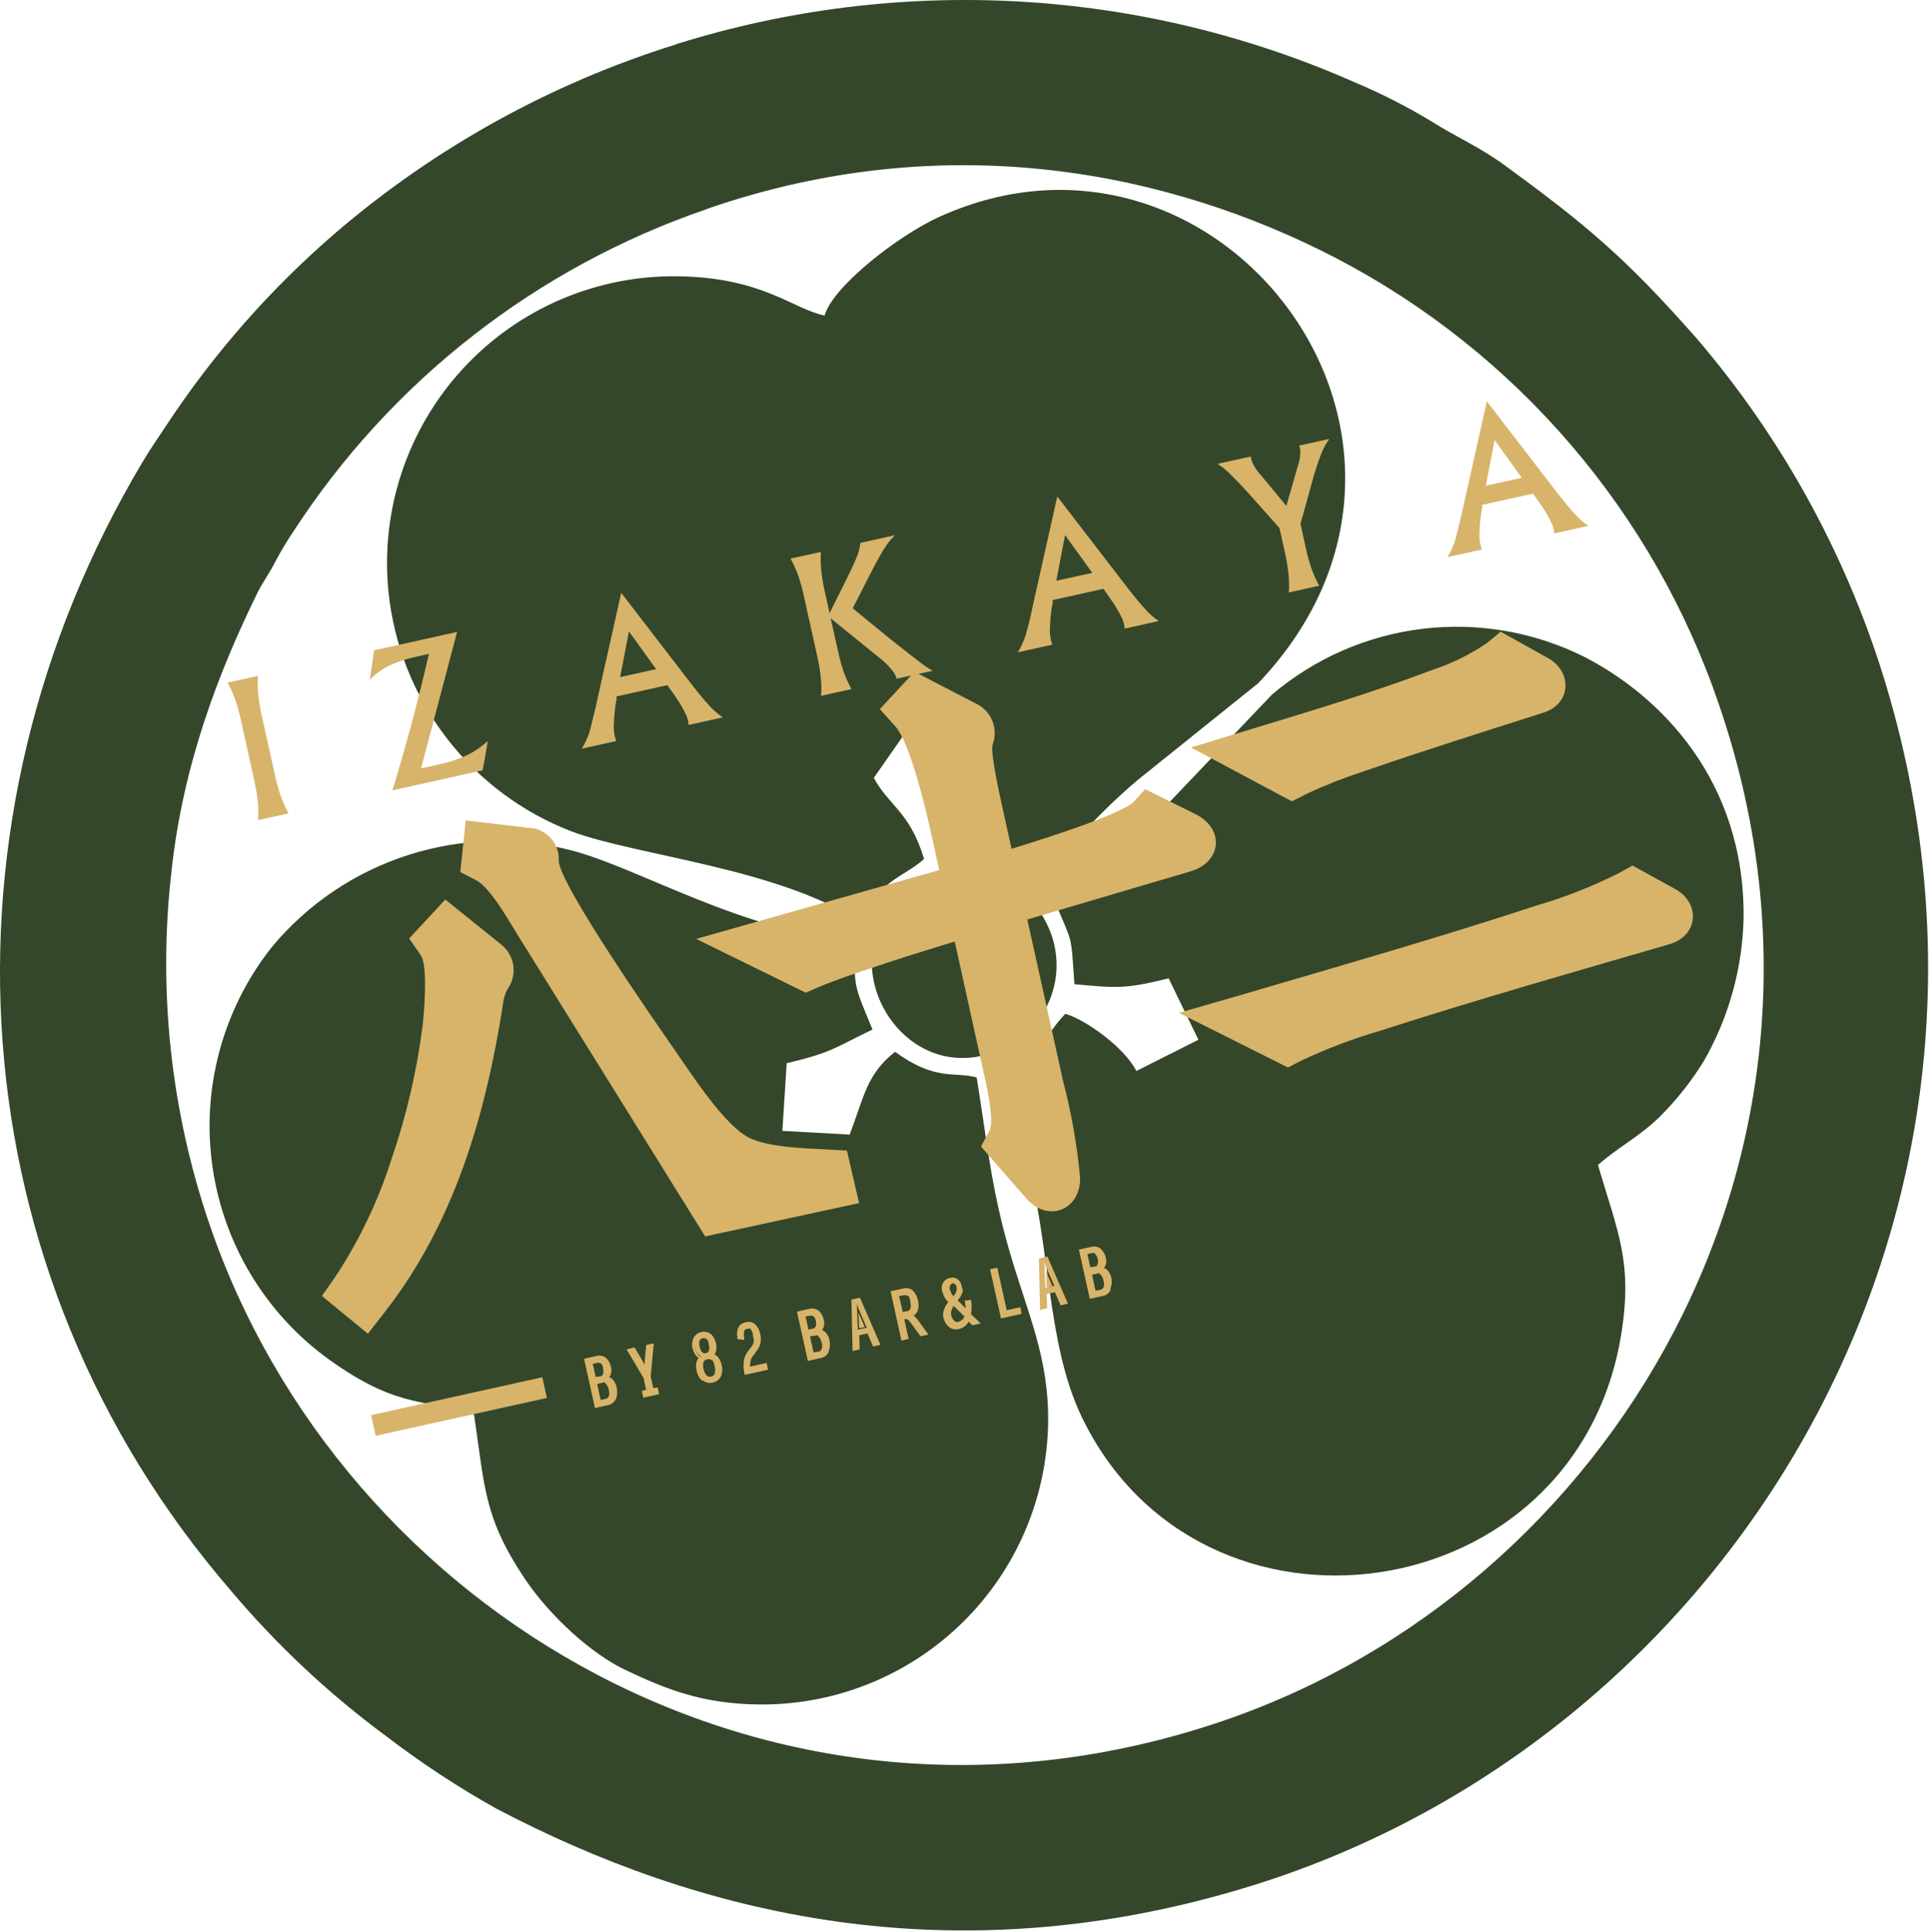 <?xml version="1.0" encoding="UTF-8"?> <svg xmlns="http://www.w3.org/2000/svg" viewBox="0 0 150.522 150.671" fill="none"><path fill-rule="evenodd" clip-rule="evenodd" d="M52.699 3.47C42.988 6.499 33.992 11.469 26.26 18.079C21.159 22.455 16.695 27.522 12.995 33.132C12.315 34.161 11.766 34.939 11.133 35.997C-5.716 64.217 -3.446 99.158 17.982 123.997C21.58 128.267 25.669 132.097 30.165 135.408C32.878 137.484 35.737 139.362 38.721 141.028C54.22 149.167 74.146 154.327 97.682 147.018C135.197 135.362 159.905 94.488 146.847 52.606C143.83 42.971 138.887 34.048 132.318 26.38C126.719 20.027 123.684 17.523 117.413 12.928C115.294 11.388 113.664 10.749 111.552 9.411C109.654 8.269 107.676 7.266 105.634 6.408C88.947 -0.957 70.152 -2.011 52.746 3.442M55.148 16.283C73.979 9.771 91.393 13.469 104.211 20.132C118.286 27.474 128.987 39.963 134.084 54.997C146.017 89.84 125.709 123.876 95.293 134.212C60.511 146.013 26.656 125.76 16.312 95.388C13.323 86.6 12.316 77.259 13.364 68.035C14.247 59.587 17.117 52.256 20.065 46.251C20.475 45.412 20.988 44.74 21.442 43.852C21.869 43.038 22.34 42.247 22.853 41.484C30.48 29.718 41.836 20.854 55.101 16.311L55.148 16.283Z" fill="#34472A"></path><path fill-rule="evenodd" clip-rule="evenodd" d="M82.112 69.905C83.685 73.8 83.496 72.445 83.795 76.743C86.973 77.02 87.678 77.153 91.143 76.283L93.464 81.071L88.628 83.507C87.688 81.657 84.651 79.494 83.084 79.049C81.393 80.812 81.573 81.944 77.992 83.379C78.373 85.271 79.45 87.789 80 89.903C81.978 97.459 81.61 104.627 84.32 110.387C93.549 129.771 123.032 125.721 126.461 103.918C127.329 98.401 126.184 96.117 124.626 90.839C126.103 89.511 127.925 88.582 129.436 87.083C130.759 85.769 131.92 84.302 132.895 82.714C134.842 79.305 135.905 75.464 135.985 71.54C136.074 60.881 129.53 54.292 123.573 51.222C119.671 49.27 115.281 48.507 110.949 49.029C106.617 49.55 102.534 51.333 99.206 54.156L91.243 62.506C89.176 64.633 85.004 68.502 82.155 69.899" fill="#34472A"></path><path fill-rule="evenodd" clip-rule="evenodd" d="M66.941 71.781C67.909 71.103 68.143 70.043 69.058 69.14C69.813 68.383 71.271 67.745 72.067 66.975C70.974 63.31 69.314 62.819 68.15 60.654L71.034 56.517L75.43 59.292C74.849 61.544 74.114 63.267 74.523 66.435C75.531 66.865 79.084 66.519 80.739 68.782C82.077 67.697 85.107 63.829 88.825 60.74L98.128 53.273C116.085 34.394 95.124 6.965 73.225 16.922C70.077 18.355 64.943 22.33 64.314 24.602C61.813 24.093 59.526 21.658 52.964 21.544C49.805 21.485 46.669 22.096 43.763 23.337C40.857 24.579 38.247 26.422 36.105 28.745C33.964 31.068 32.339 33.819 31.337 36.816C30.336 39.813 29.982 42.989 30.297 46.133C30.717 50.265 32.274 54.199 34.795 57.499C37.316 60.8 40.703 63.337 44.579 64.829C49.64 66.722 60.497 67.658 66.941 71.781Z" fill="#34472A"></path><path fill-rule="evenodd" clip-rule="evenodd" d="M68.046 80.276C66.575 76.7 66.623 77.091 66.657 73.368C58.008 72.701 49.894 67.714 44.652 66.33C40.44 65.222 36 65.338 31.851 66.663C27.702 67.988 24.017 70.467 21.227 73.811C19.301 76.233 17.896 79.025 17.101 82.015C16.305 85.004 16.135 88.126 16.602 91.183C17.069 94.242 18.163 97.17 19.815 99.786C21.467 102.401 23.641 104.647 26.201 106.383C31.2 109.841 33.373 109.095 36.97 110.297C37.816 115.964 37.73 118.291 40.882 123.027C42.953 126.136 46.249 129.008 48.714 130.181C51.883 131.689 54.808 132.891 59.366 132.903C65.242 132.921 70.888 130.621 75.078 126.502C79.268 122.382 81.664 116.776 81.745 110.901C81.807 105.829 80.154 102.445 78.757 97.65C77.282 92.599 76.983 88.974 76.171 84.011C74.44 83.53 72.976 84.329 69.808 82.01C67.581 83.769 67.403 85.487 66.266 88.467L61.018 88.176L61.355 82.9C64.996 82.042 65.178 81.64 68.046 80.276Z" fill="#34472A"></path><path fill-rule="evenodd" clip-rule="evenodd" d="M72.206 68.735C63.337 73.104 69.939 85.833 78.411 81.671C80.109 80.833 81.406 79.356 82.018 77.564C82.63 75.771 82.507 73.809 81.676 72.107C81.28 71.261 80.719 70.501 80.028 69.872C79.335 69.243 78.526 68.758 77.645 68.444C76.764 68.131 75.83 67.995 74.896 68.045C73.962 68.095 73.048 68.329 72.206 68.735Z" fill="#34472A"></path><path fill-rule="evenodd" clip-rule="evenodd" d="M130.6 69.294C132.576 70.333 132.549 72.875 130.258 73.609C122.739 75.792 115.136 77.951 107.684 80.356C105.515 80.985 103.4 81.79 101.361 82.762L100.451 83.237L91.948 78.977L96.814 77.571C104.489 75.315 112.264 73.096 119.862 70.598C122.098 69.946 124.268 69.087 126.344 68.032L127.324 67.49L130.6 69.294ZM120.651 51.27C122.633 52.301 122.601 54.859 120.372 55.569C115.707 57.063 111.002 58.533 106.381 60.136C104.892 60.617 103.433 61.189 102.014 61.848L101.676 62.018L100.75 62.481L92.885 58.283L97.512 56.874C102.2 55.443 107.061 54.001 111.641 52.26C113.185 51.758 114.65 51.039 115.991 50.123L117.034 49.254L120.651 51.27ZM80.121 71.696L82.906 84.274C83.552 86.736 83.997 89.248 84.234 91.783C84.329 94.265 81.805 95.4 80.076 93.487L76.507 89.395L77.168 88.174C77.593 87.391 76.89 84.387 76.704 83.581L74.461 73.416C72.282 74.076 70.113 74.75 67.959 75.478C66.578 75.947 65.049 76.443 63.692 77.032L62.841 77.404L54.296 73.208L73.252 67.843L72.521 64.539C72.144 62.835 70.949 57.925 69.845 56.655L68.62 55.293L71.321 52.376L76.133 54.869C76.714 55.145 77.168 55.631 77.403 56.229C77.639 56.827 77.638 57.492 77.402 58.09C77.246 58.886 78.075 62.473 78.256 63.301L78.892 66.184C82.033 65.215 87.084 63.588 88.348 62.594L89.306 61.533L93.191 63.455C95.559 64.605 95.295 67.26 92.796 67.958L80.121 71.696ZM39.555 77.171C39.388 77.499 39.281 77.854 39.239 78.22C37.895 86.885 35.442 95.388 29.956 102.371L28.694 103.994L25.106 101.048L26.172 99.524C28.04 96.687 29.509 93.607 30.536 90.37C31.694 87.009 32.504 83.539 32.953 80.014C33.078 78.998 33.386 75.367 32.822 74.492L31.914 73.173L34.728 70.138L39.114 73.667C39.626 74.081 39.958 74.678 40.039 75.332C40.12 75.985 39.944 76.645 39.548 77.172L39.555 77.171ZM67.001 93.81L54.997 96.405L40.364 72.884C39.722 71.867 38.257 69.209 37.127 68.63L35.896 67.999L36.322 63.969L41.411 64.571L41.489 64.56C42.093 64.65 42.642 64.962 43.028 65.435C43.414 65.908 43.61 66.508 43.576 67.117C43.651 69.038 51.529 80.293 52.635 81.888C53.875 83.66 56.456 87.724 58.424 88.714C59.978 89.479 62.879 89.535 64.534 89.629L66.05 89.712L67.001 93.81Z" fill="#D7B46A"></path><path d="M42.295 107.386L28.944 110.34L29.302 111.955L42.652 109.001L42.295 107.386Z" fill="#D7B46A"></path><path d="M85.169 97.568C85.488 97.523 85.659 97.868 85.707 98.107C85.755 98.346 85.746 98.745 85.446 98.824L84.927 98.94L84.65 97.684L85.169 97.568ZM85.516 99.118C85.572 99.105 85.629 99.104 85.685 99.116C85.74 99.129 85.792 99.153 85.837 99.188C86.009 99.33 86.123 99.531 86.155 99.751C86.18 99.856 86.195 99.963 86.199 100.07C86.209 100.185 86.179 100.3 86.115 100.395C86.051 100.491 85.957 100.562 85.847 100.597L85.324 100.685L85 99.205L85.516 99.118ZM85.944 100.88C86.597 100.738 86.622 100.141 86.493 99.639C86.365 99.136 86.181 98.959 85.839 98.892C85.949 98.796 86.029 98.67 86.07 98.53C86.111 98.389 86.11 98.24 86.068 98.1C86.002 97.632 85.685 97.177 85.096 97.31L84.247 97.495L85.05 101.107L85.944 100.88ZM81.622 98.89L82.225 100.252L81.524 100.408L81.483 98.881L81.418 98.412L81.622 98.89ZM81.514 100.749L82.341 100.561L82.788 101.583L83.129 101.536L81.624 98.08L81.147 98.183L81.234 101.953L81.561 101.907L81.514 100.749ZM79.561 102.296L79.52 101.999L78.474 102.225L77.74 98.907L77.4 98.954L78.203 102.566L79.561 102.296ZM74.332 101.113C74.149 100.95 74.016 100.738 73.95 100.502C73.908 100.383 73.914 100.252 73.966 100.138C74.019 100.024 74.115 99.935 74.233 99.89C74.291 99.878 74.35 99.879 74.407 99.895C74.464 99.911 74.515 99.941 74.557 99.982C74.643 100.07 74.703 100.179 74.732 100.298C74.755 100.42 74.75 100.546 74.715 100.665C74.68 100.785 74.617 100.894 74.531 100.984L74.383 101.164L74.332 101.113ZM75.371 102.537C75.254 102.886 75.106 103.073 74.805 103.144C74.722 103.164 74.634 103.161 74.553 103.134C74.471 103.107 74.399 103.058 74.343 102.992C74.207 102.868 74.113 102.704 74.075 102.524C74.053 102.355 74.068 102.184 74.117 102.021C74.166 101.858 74.25 101.708 74.362 101.579L75.371 102.537ZM74.744 101.106C74.849 100.987 74.925 100.845 74.966 100.691C75.008 100.537 75.013 100.376 74.981 100.22C74.944 100.034 74.844 99.866 74.698 99.746C74.626 99.691 74.544 99.653 74.456 99.634C74.369 99.615 74.278 99.616 74.19 99.636C74.095 99.658 74.005 99.7 73.926 99.758C73.847 99.816 73.781 99.89 73.732 99.975C73.645 100.156 73.622 100.361 73.668 100.555C73.749 100.881 73.926 101.174 74.177 101.395C74.018 101.552 73.897 101.743 73.825 101.954C73.753 102.165 73.731 102.39 73.761 102.611C73.803 102.873 73.939 103.112 74.145 103.281C74.234 103.361 74.341 103.417 74.457 103.445C74.574 103.473 74.695 103.471 74.811 103.44C74.984 103.404 75.145 103.325 75.279 103.21C75.414 103.095 75.517 102.948 75.579 102.783L75.953 103.128L76.329 103.075L75.683 102.443C75.741 102.102 75.75 101.755 75.712 101.411L75.45 101.448C75.484 101.701 75.483 101.956 75.448 102.208L74.565 101.327L74.744 101.106ZM70.543 100.806C70.926 100.752 71.091 101.156 71.153 101.444C71.179 101.551 71.194 101.66 71.199 101.77C71.229 101.983 71.108 102.253 70.875 102.3L70.364 102.415L70.032 100.928L70.543 100.806ZM70.757 104.24L70.418 102.697L70.538 102.68C70.611 102.656 70.688 102.653 70.762 102.67C70.836 102.688 70.904 102.726 70.957 102.78C71.009 102.83 71.058 102.884 71.103 102.941L71.289 103.189L71.874 104.004L72.25 103.951L71.632 103.105C71.503 102.885 71.323 102.7 71.108 102.564C71.537 102.373 71.634 101.933 71.522 101.443C71.473 101.19 71.355 100.956 71.181 100.767C71.096 100.681 70.988 100.62 70.871 100.591C70.753 100.561 70.63 100.565 70.514 100.6L69.637 100.796L70.434 104.409L70.757 104.24ZM66.996 102.128L67.598 103.527L66.896 103.683L66.848 102.156L66.818 101.683L66.996 102.128ZM66.888 103.988L67.715 103.799L68.155 104.822L68.503 104.774L66.991 101.319L66.521 101.421L66.609 105.191L66.928 105.147L66.888 103.988ZM63.206 102.436C63.525 102.391 63.696 102.729 63.737 102.969C63.778 103.209 63.784 103.613 63.483 103.684L62.964 103.8L62.686 102.545L63.206 102.436ZM63.553 103.978C63.608 103.967 63.666 103.967 63.721 103.979C63.776 103.991 63.828 104.015 63.874 104.049C64.045 104.191 64.158 104.392 64.191 104.612C64.217 104.719 64.233 104.828 64.237 104.938C64.246 105.052 64.216 105.166 64.152 105.26C64.088 105.355 63.993 105.425 63.883 105.458L63.364 105.574L63.041 104.093L63.553 103.978ZM63.981 105.741C64.634 105.599 64.659 105.002 64.53 104.499C64.402 103.997 64.218 103.82 63.876 103.759L63.867 103.695C63.972 103.603 64.049 103.484 64.091 103.35C64.132 103.217 64.136 103.075 64.101 102.939C64 102.476 63.719 102.017 63.13 102.15L62.281 102.334L63.084 105.946L63.981 105.741ZM57.992 104.295C57.92 103.785 57.967 103.496 58.297 103.428C58.382 103.4 58.474 103.405 58.556 103.442C58.637 103.479 58.702 103.545 58.737 103.627C58.826 103.79 58.885 103.968 58.912 104.152C58.977 104.398 58.949 104.659 58.834 104.886C58.767 104.996 58.693 105.101 58.611 105.199L58.378 105.5C58.121 105.967 58.057 106.516 58.202 107.029L59.808 106.673L59.766 106.368L58.454 106.661C58.423 106.472 58.429 106.278 58.474 106.092C58.519 105.905 58.6 105.73 58.714 105.576C58.862 105.393 59 105.202 59.126 105.004C59.289 104.705 59.333 104.355 59.249 104.025C59.085 103.325 58.759 103.06 58.261 103.173C57.764 103.286 57.604 103.641 57.692 104.272L57.992 104.295ZM54.831 104.189C55.15 104.145 55.355 104.318 55.457 104.788C55.56 105.259 55.451 105.513 55.131 105.557C54.812 105.602 54.615 105.435 54.515 104.979C54.415 104.522 54.476 104.29 54.788 104.195L54.831 104.189ZM55.192 105.831C55.568 105.778 55.797 105.97 55.908 106.454C56.019 106.937 55.902 107.286 55.537 107.366C55.172 107.447 54.939 107.226 54.822 106.7C54.705 106.174 54.791 105.916 55.149 105.837L55.192 105.831ZM54.505 106.817C54.646 107.456 55.052 107.775 55.599 107.654C56.147 107.534 56.378 107.068 56.237 106.429C56.216 106.252 56.149 106.083 56.042 105.94C55.936 105.796 55.794 105.683 55.631 105.61C55.726 105.489 55.79 105.345 55.817 105.192C55.843 105.039 55.832 104.883 55.783 104.736C55.648 104.133 55.29 103.85 54.777 103.958C54.264 104.066 54.077 104.534 54.212 105.086C54.234 105.238 54.292 105.382 54.381 105.507C54.47 105.631 54.588 105.733 54.725 105.803C54.591 105.932 54.496 106.096 54.45 106.276C54.404 106.456 54.408 106.645 54.463 106.823L54.505 106.817ZM50.358 107.363L50.591 108.4L50.25 108.448L50.292 108.746L51.302 108.525L51.261 108.227L50.92 108.275L50.687 107.23L50.917 104.796L50.562 104.846L50.435 106.209L50.417 106.696L50.197 106.264L49.496 105.082L49.141 105.132L50.358 107.363ZM46.632 106.114C46.951 106.069 47.129 106.413 47.17 106.653C47.211 106.893 47.216 107.29 46.909 107.369L46.397 107.485L46.12 106.229L46.632 106.114ZM46.979 107.663C47.036 107.65 47.094 107.649 47.151 107.661C47.208 107.673 47.261 107.698 47.307 107.733C47.478 107.875 47.589 108.077 47.618 108.297C47.647 108.401 47.662 108.508 47.663 108.616C47.672 108.73 47.643 108.843 47.581 108.939C47.518 109.034 47.425 109.106 47.317 109.142L46.792 109.215L46.463 107.743L46.979 107.663ZM47.407 109.426C48.06 109.284 48.085 108.687 47.957 108.184C47.828 107.681 47.644 107.505 47.302 107.437C47.41 107.339 47.489 107.214 47.529 107.074C47.57 106.934 47.57 106.786 47.531 106.646C47.429 106.175 47.141 105.724 46.551 105.85L45.703 106.041L46.506 109.653L47.407 109.426Z" fill="#D7B46A"></path><path d="M85.429 97.777C85.402 97.746 85.368 97.722 85.329 97.707C85.291 97.692 85.249 97.687 85.208 97.693L84.808 97.785L85.032 98.809L85.436 98.753C85.483 98.737 85.524 98.709 85.556 98.672C85.588 98.634 85.609 98.588 85.616 98.54C85.644 98.423 85.644 98.302 85.617 98.185C85.598 98.05 85.538 97.924 85.443 97.826M85.176 97.516C85.255 97.501 85.336 97.507 85.412 97.533C85.488 97.559 85.556 97.605 85.609 97.665C85.735 97.798 85.819 97.965 85.85 98.145C85.887 98.299 85.888 98.46 85.851 98.615C85.835 98.703 85.795 98.785 85.736 98.853C85.676 98.919 85.599 98.969 85.513 98.995C85.301 99.054 85.085 99.101 84.868 99.136L84.544 97.656C84.732 97.55 84.962 97.488 85.16 97.453L85.176 97.516ZM85.692 99.288C85.651 99.286 85.61 99.292 85.571 99.305L85.165 99.398L85.441 100.647L85.848 100.554C85.885 100.548 85.92 100.533 85.951 100.511C85.982 100.489 86.007 100.461 86.025 100.428C86.082 100.346 86.111 100.248 86.109 100.148C86.106 100.048 86.092 99.948 86.067 99.85C86.049 99.752 86.016 99.656 85.97 99.567C85.929 99.483 85.869 99.41 85.795 99.353C85.769 99.3 85.727 99.255 85.676 99.225L85.692 99.288ZM85.523 99.066C85.591 99.039 85.664 99.029 85.736 99.036C85.808 99.052 85.876 99.082 85.937 99.124C86.037 99.203 86.12 99.302 86.18 99.415C86.232 99.523 86.27 99.636 86.293 99.754C86.319 99.865 86.335 99.979 86.34 100.094C86.343 100.242 86.3 100.387 86.218 100.509C86.144 100.621 86.032 100.701 85.902 100.734L85.264 100.874L84.887 99.17L85.523 99.066ZM86.612 100.584C86.556 100.707 86.471 100.815 86.364 100.897C86.257 100.979 86.131 101.033 85.998 101.053L84.994 101.274L84.145 97.437L85.099 97.223C85.225 97.185 85.358 97.178 85.488 97.203C85.617 97.228 85.738 97.283 85.842 97.365C86.051 97.56 86.194 97.816 86.248 98.096C86.289 98.266 86.284 98.444 86.234 98.612C86.205 98.706 86.162 98.796 86.104 98.876C86.224 98.919 86.33 98.991 86.416 99.085C86.549 99.253 86.639 99.452 86.678 99.663C86.735 99.947 86.706 100.241 86.593 100.507L86.612 100.584ZM85.923 100.833C86.02 100.817 86.112 100.779 86.191 100.719C86.27 100.661 86.333 100.583 86.375 100.494C86.462 100.246 86.47 99.977 86.397 99.725C86.368 99.55 86.295 99.386 86.185 99.248C86.096 99.146 85.97 99.084 85.835 99.073L85.757 99.084L85.731 98.899L85.79 98.855C85.88 98.781 85.944 98.681 85.974 98.569C86.011 98.441 86.013 98.306 85.977 98.178C85.941 97.946 85.83 97.733 85.661 97.571C85.587 97.517 85.502 97.479 85.412 97.462C85.322 97.445 85.229 97.448 85.141 97.471L84.44 97.634L85.19 101.022L85.923 100.833ZM82.068 100.267L81.586 99.148L81.619 100.366L82.068 100.267ZM82.275 100.758L81.636 100.899L81.669 102.008L81.116 102.136L81.023 98.128L81.689 97.977L83.289 101.65L82.715 101.782L82.275 100.758ZM81.492 100.695L82.411 100.493L82.85 101.51L82.964 101.494L81.554 98.249L81.256 98.29L81.339 101.823L81.431 101.81L81.399 100.701L81.492 100.695ZM79.612 102.036L79.669 102.448L78.07 102.802L77.214 98.966L77.782 98.843L78.515 102.161L79.553 101.929L79.612 102.036ZM79.428 102.272L79.418 102.201L78.373 102.434L77.639 99.109L77.525 99.125L78.275 102.513L79.428 102.272ZM74.159 100.805C74.217 100.897 74.285 100.982 74.361 101.059L74.429 100.977C74.5 100.888 74.555 100.787 74.59 100.68C74.618 100.585 74.622 100.485 74.6 100.389C74.601 100.343 74.594 100.298 74.581 100.254C74.552 100.21 74.52 100.168 74.484 100.13C74.457 100.102 74.424 100.079 74.388 100.064C74.349 100.059 74.31 100.064 74.274 100.08C74.236 100.09 74.201 100.108 74.17 100.134C74.14 100.159 74.116 100.192 74.1 100.227C74.059 100.332 74.05 100.447 74.074 100.556C74.101 100.621 74.136 100.681 74.178 100.737L74.159 100.805ZM74.223 101.259C74.118 101.16 74.025 101.049 73.945 100.929C73.88 100.826 73.832 100.713 73.804 100.594C73.768 100.435 73.783 100.269 73.846 100.118C73.877 100.051 73.922 99.99 73.979 99.942C74.036 99.894 74.103 99.86 74.176 99.841C74.253 99.825 74.333 99.829 74.409 99.851C74.486 99.872 74.555 99.915 74.607 99.976C74.657 100.027 74.701 100.084 74.739 100.145C74.772 100.208 74.799 100.275 74.818 100.344C74.845 100.476 74.84 100.614 74.801 100.744C74.757 100.883 74.684 101.012 74.587 101.121L74.358 101.399L74.223 101.259ZM75.044 102.937C75.115 102.848 75.172 102.747 75.212 102.639L74.374 101.824C74.304 101.932 74.248 102.05 74.206 102.173C74.167 102.3 74.161 102.435 74.189 102.565C74.206 102.642 74.233 102.716 74.27 102.786C74.311 102.855 74.362 102.919 74.42 102.974C74.469 103.019 74.526 103.055 74.587 103.081C74.65 103.091 74.714 103.082 74.771 103.055C74.895 103.026 75.003 102.951 75.075 102.846L75.044 102.937ZM75.452 102.649C75.404 102.813 75.322 102.965 75.211 103.095C75.103 103.217 74.956 103.299 74.795 103.327C74.693 103.347 74.588 103.342 74.489 103.312C74.391 103.276 74.301 103.22 74.227 103.146C74.156 103.073 74.093 102.992 74.041 102.904C73.993 102.813 73.956 102.716 73.929 102.617C73.898 102.449 73.909 102.276 73.959 102.113C74.024 101.92 74.118 101.739 74.238 101.575L74.31 101.471L75.477 102.573L75.452 102.649ZM75.053 100.781C75.003 100.954 74.917 101.114 74.8 101.25L74.689 101.389L75.321 102.024L75.301 101.881C75.292 101.765 75.275 101.649 75.252 101.534L75.236 101.42L75.733 101.351L75.751 101.479C75.774 101.66 75.783 101.842 75.777 102.025C75.769 102.177 75.755 102.329 75.732 102.479L76.491 103.197L75.845 103.339L75.545 103.055C75.465 103.202 75.354 103.331 75.22 103.431C75.085 103.531 74.93 103.6 74.766 103.635C74.632 103.664 74.494 103.664 74.361 103.634C74.227 103.603 74.101 103.541 73.995 103.453C73.89 103.367 73.801 103.262 73.735 103.143C73.661 103.022 73.609 102.89 73.579 102.752C73.53 102.533 73.548 102.303 73.631 102.094C73.712 101.888 73.821 101.695 73.956 101.521C73.85 101.411 73.756 101.291 73.674 101.162C73.589 101.017 73.526 100.86 73.486 100.697C73.452 100.589 73.436 100.476 73.439 100.364C73.451 100.253 73.483 100.146 73.532 100.047C73.588 99.945 73.664 99.856 73.756 99.784C73.849 99.716 73.956 99.669 74.069 99.646C74.173 99.622 74.282 99.621 74.387 99.645C74.491 99.667 74.589 99.713 74.673 99.778C74.754 99.847 74.824 99.927 74.88 100.017C74.936 100.11 74.975 100.212 74.995 100.319C75.051 100.442 75.082 100.575 75.086 100.711L75.053 100.781ZM74.627 101.101C74.72 100.987 74.79 100.857 74.834 100.717C74.868 100.585 74.868 100.445 74.835 100.312C74.82 100.232 74.789 100.155 74.745 100.086C74.706 100.021 74.656 99.962 74.598 99.912C74.541 99.865 74.475 99.832 74.404 99.816C74.331 99.811 74.259 99.821 74.191 99.846C74.106 99.862 74.027 99.898 73.96 99.951C73.899 99.997 73.848 100.056 73.81 100.123C73.771 100.201 73.746 100.286 73.737 100.373C73.734 100.459 73.746 100.545 73.772 100.628C73.807 100.765 73.862 100.896 73.936 101.017C74.021 101.162 74.127 101.293 74.251 101.407L74.319 101.484L74.257 101.558C74.115 101.737 74 101.936 73.914 102.149C73.844 102.315 73.827 102.499 73.865 102.676C73.892 102.791 73.934 102.902 73.99 103.006C74.048 103.098 74.121 103.181 74.206 103.25C74.283 103.314 74.374 103.36 74.471 103.387C74.571 103.41 74.675 103.408 74.773 103.38C74.929 103.349 75.075 103.279 75.196 103.176C75.317 103.073 75.41 102.941 75.465 102.792L75.53 102.638L75.973 103.06L76.079 103.045L75.546 102.541L75.538 102.485C75.566 102.325 75.581 102.163 75.585 102.001C75.589 101.871 75.586 101.741 75.574 101.612C75.587 101.704 75.6 101.796 75.613 101.888C75.61 102.023 75.6 102.157 75.582 102.29L75.558 102.525L74.428 101.433L74.627 101.101ZM70.797 101.074C70.765 101.037 70.723 101.01 70.677 100.995C70.63 100.98 70.58 100.977 70.532 100.988L70.121 101.046L70.407 102.308L70.806 102.216C70.874 102.197 70.933 102.153 70.969 102.091C71.016 102.002 71.039 101.901 71.037 101.8C71.03 101.75 71.023 101.701 71.016 101.651L70.994 101.495C70.982 101.32 70.926 101.152 70.831 101.004L70.797 101.074ZM70.479 100.764C70.566 100.743 70.656 100.746 70.742 100.772C70.827 100.798 70.903 100.847 70.963 100.913C71.102 101.076 71.195 101.273 71.231 101.483L71.256 101.661C71.267 101.717 71.275 101.774 71.28 101.831C71.283 101.977 71.249 102.121 71.179 102.25C71.146 102.307 71.102 102.356 71.048 102.394C70.995 102.433 70.935 102.46 70.871 102.474L70.24 102.613L69.862 100.901L70.479 100.764ZM70.519 102.856L70.866 104.399L70.306 104.528L69.455 100.684L70.445 100.465C70.584 100.43 70.731 100.43 70.871 100.463C71.005 100.494 71.127 100.562 71.224 100.66C71.314 100.762 71.391 100.875 71.452 100.997C71.516 101.129 71.565 101.267 71.597 101.41C71.663 101.664 71.656 101.931 71.575 102.18C71.515 102.343 71.405 102.482 71.262 102.578L71.387 102.698C71.498 102.814 71.6 102.937 71.692 103.068L72.41 104.059L71.792 104.196C71.523 103.822 71.26 103.439 70.977 103.074L70.84 102.927C70.801 102.888 70.752 102.86 70.699 102.846C70.643 102.841 70.588 102.849 70.536 102.868L70.519 102.856ZM70.627 104.193L70.287 102.643L70.521 102.61C70.604 102.576 70.694 102.563 70.783 102.573C70.878 102.592 70.965 102.637 71.033 102.704C71.353 103.081 71.65 103.477 71.923 103.889L72.029 103.874L71.518 103.172C71.436 103.046 71.342 102.929 71.238 102.821C71.182 102.756 71.116 102.701 71.042 102.66L70.992 102.667L70.965 102.475L71.057 102.462C71.135 102.431 71.205 102.384 71.262 102.323C71.32 102.263 71.364 102.191 71.392 102.112C71.457 101.905 71.464 101.683 71.41 101.473C71.383 101.346 71.339 101.223 71.279 101.108C71.229 101.008 71.168 100.915 71.096 100.83C71.031 100.762 70.946 100.716 70.853 100.698C70.746 100.673 70.635 100.674 70.528 100.7L69.764 100.872L70.514 104.26L70.627 104.193ZM67.446 103.475L66.963 102.357L66.997 103.575L67.446 103.475ZM67.652 103.967L67.015 104.115L67.046 105.217L66.493 105.345L66.401 101.337L67.067 101.185L68.667 104.859L68.092 104.99L67.652 103.967ZM66.869 103.903L67.789 103.702L68.228 104.718L68.341 104.702L66.925 101.465L66.634 101.506L66.718 105.038L66.81 105.026L66.777 103.916L66.869 103.903ZM63.455 102.661C63.428 102.63 63.393 102.607 63.355 102.593C63.316 102.58 63.275 102.576 63.234 102.584L62.823 102.641L63.054 103.672L63.454 103.58C63.5 103.564 63.541 103.535 63.573 103.498C63.605 103.46 63.626 103.415 63.633 103.366C63.659 103.25 63.657 103.129 63.627 103.013C63.613 102.868 63.551 102.731 63.45 102.626L63.455 102.661ZM63.187 102.352C63.266 102.338 63.347 102.345 63.423 102.371C63.498 102.397 63.566 102.441 63.62 102.501C63.747 102.632 63.829 102.8 63.854 102.981C63.898 103.134 63.901 103.296 63.862 103.45C63.848 103.539 63.809 103.622 63.749 103.689C63.689 103.757 63.611 103.806 63.525 103.83C63.313 103.891 63.098 103.941 62.88 103.979L62.556 102.491C62.754 102.405 62.981 102.373 63.186 102.345L63.187 102.352ZM63.703 104.123L63.172 104.198L63.448 105.447L63.859 105.389C63.932 105.369 63.995 105.325 64.037 105.263C64.092 105.177 64.12 105.078 64.12 104.976C64.117 104.876 64.103 104.776 64.078 104.679C64.054 104.584 64.021 104.492 63.981 104.403C63.939 104.317 63.879 104.242 63.806 104.182C63.776 104.144 63.74 104.112 63.698 104.088L63.703 104.123ZM63.528 103.902C63.598 103.878 63.673 103.867 63.748 103.871C63.82 103.886 63.886 103.919 63.942 103.967C64.041 104.045 64.122 104.145 64.178 104.259C64.235 104.365 64.275 104.479 64.298 104.597C64.325 104.709 64.34 104.823 64.345 104.937C64.348 105.085 64.306 105.23 64.223 105.352C64.152 105.466 64.038 105.547 63.907 105.577L63.269 105.718L62.892 104.013L63.528 103.902ZM64.624 105.426C64.567 105.548 64.482 105.654 64.374 105.734C64.267 105.815 64.142 105.868 64.009 105.889L63.007 106.116L62.156 102.272L63.11 102.058C63.237 102.02 63.371 102.014 63.501 102.04C63.631 102.065 63.752 102.123 63.854 102.207C64.065 102.4 64.205 102.658 64.253 102.94C64.296 103.107 64.293 103.282 64.245 103.447C64.218 103.542 64.174 103.632 64.116 103.711C64.233 103.755 64.337 103.828 64.42 103.922C64.559 104.089 64.653 104.291 64.69 104.506C64.756 104.801 64.732 105.11 64.619 105.391L64.624 105.426ZM63.935 105.668C64.032 105.654 64.125 105.615 64.204 105.556C64.283 105.497 64.345 105.419 64.386 105.33C64.474 105.081 64.482 104.812 64.408 104.56C64.376 104.386 64.304 104.223 64.197 104.083C64.106 103.983 63.981 103.921 63.847 103.908L63.769 103.919L63.743 103.734L63.807 103.726C63.894 103.653 63.959 103.556 63.992 103.446C64.026 103.316 64.027 103.179 63.994 103.048C63.957 102.82 63.846 102.609 63.678 102.449C63.606 102.391 63.521 102.353 63.43 102.335C63.34 102.317 63.246 102.322 63.158 102.348L62.457 102.505L63.207 105.893L63.935 105.668ZM58.042 103.775C58.003 103.956 58.002 104.143 58.04 104.325L58.059 104.467L57.518 104.42L57.505 104.328C57.405 103.618 57.624 103.219 58.15 103.102C58.277 103.062 58.412 103.056 58.543 103.084C58.673 103.111 58.794 103.171 58.895 103.257C59.107 103.47 59.247 103.744 59.294 104.04C59.343 104.223 59.355 104.413 59.329 104.6C59.31 104.775 59.255 104.945 59.168 105.1C59.134 105.162 59.08 105.242 59.008 105.346C58.935 105.451 58.856 105.556 58.745 105.694C58.644 105.822 58.571 105.971 58.532 106.129C58.5 106.271 58.489 106.416 58.498 106.561L59.788 106.271L59.905 106.797L58.075 107.206L58.058 107.085C57.991 106.791 57.973 106.488 58.005 106.189C58.025 105.936 58.111 105.692 58.252 105.481C58.366 105.313 58.495 105.151 58.624 104.988L58.702 104.868C58.747 104.776 58.778 104.677 58.791 104.574C58.789 104.454 58.772 104.335 58.741 104.219C58.733 104.126 58.72 104.034 58.702 103.943C58.674 103.866 58.641 103.791 58.605 103.718C58.577 103.663 58.533 103.619 58.479 103.591C58.416 103.577 58.351 103.586 58.295 103.617C58.249 103.614 58.204 103.623 58.164 103.644C58.123 103.665 58.089 103.697 58.065 103.735L58.042 103.775ZM57.793 104.215C57.766 104.044 57.776 103.871 57.822 103.704C57.845 103.615 57.894 103.534 57.962 103.472C58.031 103.409 58.116 103.368 58.207 103.354C58.319 103.327 58.437 103.336 58.544 103.379C58.646 103.429 58.729 103.511 58.779 103.614C58.823 103.7 58.862 103.789 58.896 103.879C58.914 103.976 58.928 104.073 58.936 104.17C58.979 104.308 58.999 104.452 58.996 104.596C58.986 104.734 58.945 104.868 58.878 104.989L58.788 105.124L58.422 105.609C58.304 105.792 58.232 106.001 58.211 106.217C58.189 106.458 58.198 106.699 58.24 106.937L59.643 106.631L59.632 106.553L58.307 106.848L58.279 106.649C58.253 106.435 58.265 106.218 58.312 106.008C58.361 105.816 58.449 105.636 58.57 105.48L58.827 105.14C58.88 105.072 58.928 105 58.97 104.925C59.044 104.797 59.091 104.655 59.107 104.508C59.114 104.347 59.091 104.186 59.04 104.033C59.003 103.779 58.889 103.542 58.714 103.355C58.642 103.297 58.557 103.257 58.466 103.238C58.375 103.219 58.281 103.223 58.192 103.248C57.816 103.3 57.667 103.625 57.709 104.133L57.793 104.215ZM55.08 104.415C55.042 104.381 54.996 104.356 54.946 104.345C54.897 104.333 54.845 104.333 54.795 104.346C54.744 104.356 54.696 104.378 54.655 104.41C54.614 104.442 54.582 104.484 54.561 104.531C54.518 104.69 54.519 104.857 54.564 105.015C54.591 105.173 54.659 105.32 54.761 105.443C54.8 105.478 54.847 105.502 54.898 105.513C54.949 105.523 55.002 105.52 55.052 105.504C55.103 105.497 55.151 105.477 55.193 105.446C55.234 105.414 55.266 105.373 55.287 105.326C55.331 105.172 55.331 105.009 55.286 104.856C55.273 104.681 55.21 104.514 55.103 104.375L55.08 104.415ZM54.742 104.122C54.83 104.1 54.921 104.099 55.009 104.121C55.096 104.143 55.177 104.186 55.244 104.247C55.384 104.406 55.476 104.601 55.511 104.81C55.568 105.007 55.564 105.216 55.502 105.411C55.466 105.494 55.411 105.567 55.34 105.624C55.27 105.68 55.187 105.719 55.099 105.736C55.012 105.759 54.921 105.759 54.835 105.737C54.748 105.715 54.669 105.671 54.604 105.61C54.465 105.459 54.373 105.271 54.34 105.068C54.279 104.865 54.282 104.648 54.346 104.445C54.375 104.352 54.43 104.268 54.504 104.204C54.578 104.14 54.669 104.098 54.765 104.083L54.742 104.122ZM55.506 106.062C55.458 106.021 55.402 105.993 55.34 105.98C55.279 105.967 55.216 105.97 55.156 105.988C54.865 106.029 54.774 106.309 54.872 106.751C54.901 106.938 54.983 107.112 55.109 107.253C55.153 107.297 55.209 107.329 55.269 107.343C55.33 107.357 55.394 107.354 55.453 107.335C55.516 107.325 55.575 107.3 55.625 107.261C55.675 107.222 55.715 107.172 55.74 107.114C55.794 106.935 55.792 106.743 55.736 106.565C55.726 106.367 55.653 106.177 55.529 106.022L55.506 106.062ZM55.103 105.764C55.199 105.735 55.302 105.732 55.401 105.755C55.499 105.778 55.589 105.826 55.663 105.895C55.823 106.066 55.928 106.28 55.967 106.511C56.031 106.736 56.027 106.976 55.955 107.199C55.917 107.293 55.856 107.375 55.778 107.438C55.699 107.501 55.606 107.542 55.506 107.559C55.41 107.588 55.309 107.591 55.212 107.568C55.114 107.544 55.025 107.496 54.953 107.427C54.79 107.255 54.684 107.038 54.648 106.804C54.537 106.169 54.69 105.815 55.126 105.725L55.103 105.764ZM54.768 107.655C54.534 107.46 54.38 107.185 54.334 106.884C54.28 106.68 54.272 106.466 54.311 106.258C54.335 106.118 54.394 105.986 54.481 105.873C54.382 105.806 54.294 105.723 54.223 105.627C54.127 105.476 54.057 105.31 54.016 105.135C53.946 104.861 53.974 104.57 54.096 104.314C54.155 104.201 54.238 104.102 54.34 104.025C54.442 103.948 54.56 103.895 54.685 103.87C54.812 103.837 54.944 103.832 55.072 103.857C55.201 103.881 55.323 103.934 55.428 104.012C55.64 104.198 55.782 104.451 55.833 104.729C55.876 104.91 55.885 105.097 55.86 105.282C55.838 105.396 55.795 105.506 55.731 105.604C55.856 105.669 55.963 105.763 56.044 105.878C56.165 106.049 56.247 106.245 56.284 106.452C56.363 106.746 56.338 107.059 56.213 107.337C56.147 107.461 56.054 107.569 55.94 107.651C55.826 107.733 55.695 107.789 55.556 107.812C55.422 107.84 55.283 107.837 55.151 107.803C55.018 107.769 54.895 107.705 54.791 107.616L54.768 107.655ZM54.558 106.831C54.592 107.091 54.718 107.33 54.913 107.505C54.999 107.566 55.097 107.608 55.201 107.628C55.305 107.647 55.412 107.643 55.514 107.616C55.618 107.596 55.715 107.553 55.8 107.492C55.885 107.429 55.956 107.349 56.006 107.257C56.114 107.028 56.134 106.769 56.063 106.526C56.033 106.348 55.963 106.18 55.857 106.034C55.775 105.921 55.662 105.834 55.532 105.783L55.475 105.791L55.455 105.65L55.498 105.644C55.579 105.555 55.632 105.445 55.649 105.326C55.658 105.172 55.636 105.017 55.585 104.872C55.551 104.643 55.437 104.434 55.263 104.281C55.186 104.224 55.097 104.186 55.004 104.17C54.91 104.153 54.813 104.157 54.722 104.183C54.629 104.202 54.541 104.241 54.465 104.298C54.39 104.355 54.327 104.428 54.283 104.512C54.189 104.718 54.171 104.952 54.231 105.17C54.258 105.317 54.315 105.457 54.397 105.581C54.468 105.682 54.564 105.763 54.676 105.817L54.726 105.81L54.745 105.952L54.702 106.001C54.6 106.098 54.532 106.224 54.507 106.361C54.506 106.508 54.531 106.654 54.581 106.792L54.558 106.831ZM50.389 108.356L50.189 107.444L48.87 105.213L49.466 105.079C49.733 105.534 50.02 105.985 50.266 106.45C50.287 105.926 50.356 105.388 50.4 104.876L50.989 104.743L50.749 107.315L50.95 108.234L51.291 108.186L51.407 108.705L50.173 108.98L50.057 108.461L50.389 108.356ZM50.411 107.377L50.667 108.534L50.327 108.582L50.336 108.646L51.115 108.479L51.105 108.408L50.765 108.456C50.367 106.653 50.515 107.189 50.726 104.982L50.605 104.999L50.487 106.274L50.467 106.848L50.261 106.877L49.987 106.366L49.339 105.256L49.219 105.273C49.407 105.587 50.402 107.212 50.434 107.337L50.411 107.377ZM46.858 106.335C46.829 106.304 46.793 106.281 46.754 106.266C46.714 106.252 46.671 106.246 46.629 106.251L46.23 106.343L46.46 107.367L46.865 107.31C46.91 107.293 46.951 107.264 46.982 107.227C47.014 107.19 47.035 107.145 47.044 107.097C47.07 106.98 47.068 106.859 47.038 106.744C47.035 106.581 46.98 106.424 46.881 106.295L46.858 106.335ZM46.59 106.025C46.668 106.011 46.749 106.017 46.824 106.042C46.9 106.066 46.968 106.11 47.022 106.167C47.143 106.306 47.225 106.474 47.257 106.655C47.294 106.809 47.297 106.969 47.265 107.124C47.248 107.213 47.206 107.295 47.145 107.362C47.085 107.429 47.007 107.478 46.921 107.505C46.711 107.563 46.498 107.61 46.282 107.645L45.952 106.166C46.186 106.082 46.409 106.022 46.614 105.986L46.59 106.025ZM47.1 107.798C47.061 107.796 47.022 107.801 46.986 107.814L46.572 107.908L46.849 109.157L47.262 109.063C47.336 109.046 47.4 109 47.44 108.937C47.494 108.854 47.521 108.757 47.517 108.658C47.514 108.558 47.499 108.458 47.475 108.36C47.456 108.263 47.425 108.167 47.384 108.076C47.341 107.992 47.279 107.919 47.203 107.863C47.184 107.823 47.157 107.787 47.123 107.759L47.1 107.798ZM46.931 107.576C46.998 107.548 47.071 107.537 47.144 107.546C47.216 107.56 47.284 107.59 47.344 107.634C47.447 107.71 47.53 107.81 47.587 107.925C47.642 108.031 47.681 108.146 47.7 108.264C47.73 108.375 47.746 108.489 47.748 108.604C47.753 108.751 47.712 108.895 47.632 109.018C47.557 109.132 47.442 109.212 47.309 109.244L46.678 109.383L46.302 107.679L46.931 107.576ZM48.026 109.093C47.971 109.216 47.886 109.324 47.779 109.406C47.671 109.488 47.545 109.542 47.412 109.562L46.402 109.784L45.552 105.947L46.513 105.732C46.639 105.695 46.773 105.688 46.902 105.713C47.031 105.737 47.153 105.793 47.256 105.874C47.467 106.067 47.607 106.325 47.655 106.606C47.695 106.776 47.692 106.953 47.648 107.121C47.617 107.216 47.571 107.305 47.512 107.386C47.632 107.427 47.74 107.499 47.823 107.595C47.959 107.763 48.052 107.961 48.092 108.172C48.165 108.464 48.15 108.77 48.049 109.053L48.026 109.093ZM47.338 109.341C47.436 109.327 47.529 109.288 47.609 109.229C47.689 109.17 47.753 109.092 47.796 109.002C47.878 108.753 47.883 108.486 47.811 108.233C47.783 108.059 47.71 107.895 47.6 107.757C47.513 107.656 47.39 107.592 47.257 107.581L47.179 107.592L47.153 107.407L47.205 107.364C47.297 107.292 47.361 107.191 47.389 107.078C47.424 106.95 47.427 106.815 47.399 106.686C47.361 106.454 47.247 106.241 47.075 106.08C47.002 106.025 46.917 105.987 46.827 105.97C46.737 105.952 46.644 105.956 46.555 105.98L45.855 106.143L46.605 109.531L47.338 109.341Z" fill="#D7B46A"></path><path d="M116.561 34.334L115.878 37.872L118.685 37.254L116.574 34.325L116.561 34.334ZM114.027 39.933L115.961 31.294L121.356 38.304C121.982 39.106 122.479 39.709 122.846 40.106C123.153 40.444 123.499 40.745 123.876 41.003L121.217 41.593C121.197 41.246 121.095 40.908 120.92 40.608C120.684 40.129 120.407 39.672 120.092 39.241L119.56 38.491L115.582 39.368L115.605 39.531C115.475 40.192 115.403 40.862 115.387 41.536C115.354 41.981 115.417 42.429 115.571 42.848L112.884 43.442C113.139 43.03 113.342 42.589 113.488 42.128C113.613 41.626 113.821 40.888 114.027 39.933ZM99.786 41.172L97.699 38.825C96.919 37.957 96.333 37.338 95.932 36.953C95.641 36.652 95.312 36.389 94.955 36.172L96.252 35.881L97.557 35.597C97.576 35.793 97.632 35.984 97.723 36.16C97.824 36.379 97.952 36.584 98.105 36.771L100.325 39.447L101.297 36.063C101.368 35.823 101.406 35.574 101.41 35.324C101.421 35.127 101.394 34.929 101.329 34.742L103.672 34.226C103.386 34.627 103.155 35.066 102.987 35.53C102.707 36.273 102.468 37.031 102.271 37.8L101.427 40.854L101.82 42.629C101.937 43.198 102.088 43.759 102.273 44.309C102.44 44.778 102.644 45.233 102.883 45.67L101.705 45.929L100.52 46.196C100.551 45.716 100.541 45.233 100.491 44.754C100.429 44.171 100.331 43.594 100.198 43.023L99.786 41.172ZM83.058 41.746L82.383 45.284L85.189 44.666L83.079 41.743L83.058 41.746ZM80.524 47.346L82.459 38.713L87.854 45.724C88.474 46.534 88.977 47.129 89.344 47.526C89.647 47.867 89.994 48.169 90.374 48.423L87.715 49.013C87.691 48.666 87.59 48.329 87.418 48.027C87.178 47.55 86.899 47.093 86.583 46.662L86.058 45.911L82.081 46.795L82.104 46.958C81.973 47.618 81.9 48.289 81.886 48.963C81.853 49.406 81.915 49.851 82.069 50.268L79.383 50.862C79.633 50.451 79.833 50.013 79.98 49.555C80.199 48.828 80.38 48.091 80.524 47.346ZM65.342 50.691C65.458 51.259 65.61 51.82 65.794 52.37C65.962 52.839 66.166 53.294 66.405 53.731L65.226 53.99L64.041 54.258C64.072 53.777 64.062 53.295 64.012 52.815C63.951 52.235 63.853 51.66 63.72 51.092L62.719 46.589C62.604 46.022 62.453 45.464 62.268 44.916C62.101 44.447 61.897 43.992 61.657 43.555L64.022 43.036C63.991 43.516 64.001 43.999 64.051 44.478C64.112 45.056 64.209 45.629 64.342 46.195L64.7 47.815L65.828 45.545C66.27 44.673 66.593 43.991 66.781 43.524C66.945 43.143 67.055 42.74 67.105 42.328L69.806 41.732C69.486 42.038 69.206 42.384 68.974 42.76C68.689 43.205 68.32 43.872 67.866 44.76L66.505 47.432L69.405 49.802C70.529 50.701 71.341 51.334 71.841 51.703C72.123 51.928 72.425 52.128 72.742 52.299L71.339 52.612L69.936 52.918C69.849 52.651 69.709 52.405 69.523 52.194C69.274 51.891 68.993 51.615 68.685 51.372L64.784 48.209L65.342 50.691ZM49.047 49.252L48.366 52.797L51.171 52.172L49.062 49.25L49.047 49.252ZM46.514 54.858L48.449 46.226L53.845 53.237C54.472 54.046 54.968 54.641 55.334 55.038C55.642 55.378 55.99 55.679 56.371 55.934L53.706 56.525C53.685 56.178 53.583 55.841 53.409 55.54C53.17 55.063 52.893 54.605 52.58 54.173L52.048 53.423L48.071 54.307L48.094 54.47C47.963 55.131 47.89 55.802 47.877 56.475C47.843 56.918 47.906 57.363 48.06 57.78L45.373 58.374C45.628 57.965 45.831 57.526 45.978 57.067C46.104 56.572 46.297 55.836 46.517 54.88L46.514 54.858ZM30.611 61.624C31.292 59.359 31.851 57.364 32.296 55.689C32.65 54.332 33.038 52.764 33.458 50.983L32.666 51.16C31.879 51.314 31.112 51.558 30.381 51.885C29.81 52.168 29.291 52.544 28.844 52.998L29.01 51.861L29.174 50.709L35.648 49.273L32.838 59.916L34.15 59.623C34.914 59.468 35.659 59.227 36.371 58.907C36.983 58.618 37.547 58.237 38.042 57.775L37.849 58.924L37.64 60.067L30.611 61.624ZM19.809 60.767L18.814 56.256C18.692 55.691 18.539 55.133 18.356 54.585C18.19 54.115 17.986 53.66 17.745 53.224L20.117 52.703C20.087 53.184 20.095 53.667 20.138 54.147C20.203 54.726 20.301 55.302 20.431 55.871L21.432 60.38C21.551 60.949 21.705 61.51 21.892 62.059C22.056 62.529 22.26 62.985 22.503 63.42L20.131 63.941C20.161 63.46 20.154 62.977 20.109 62.497C20.041 61.923 19.942 61.352 19.812 60.789L19.809 60.767Z" fill="#D7B46A"></path></svg> 